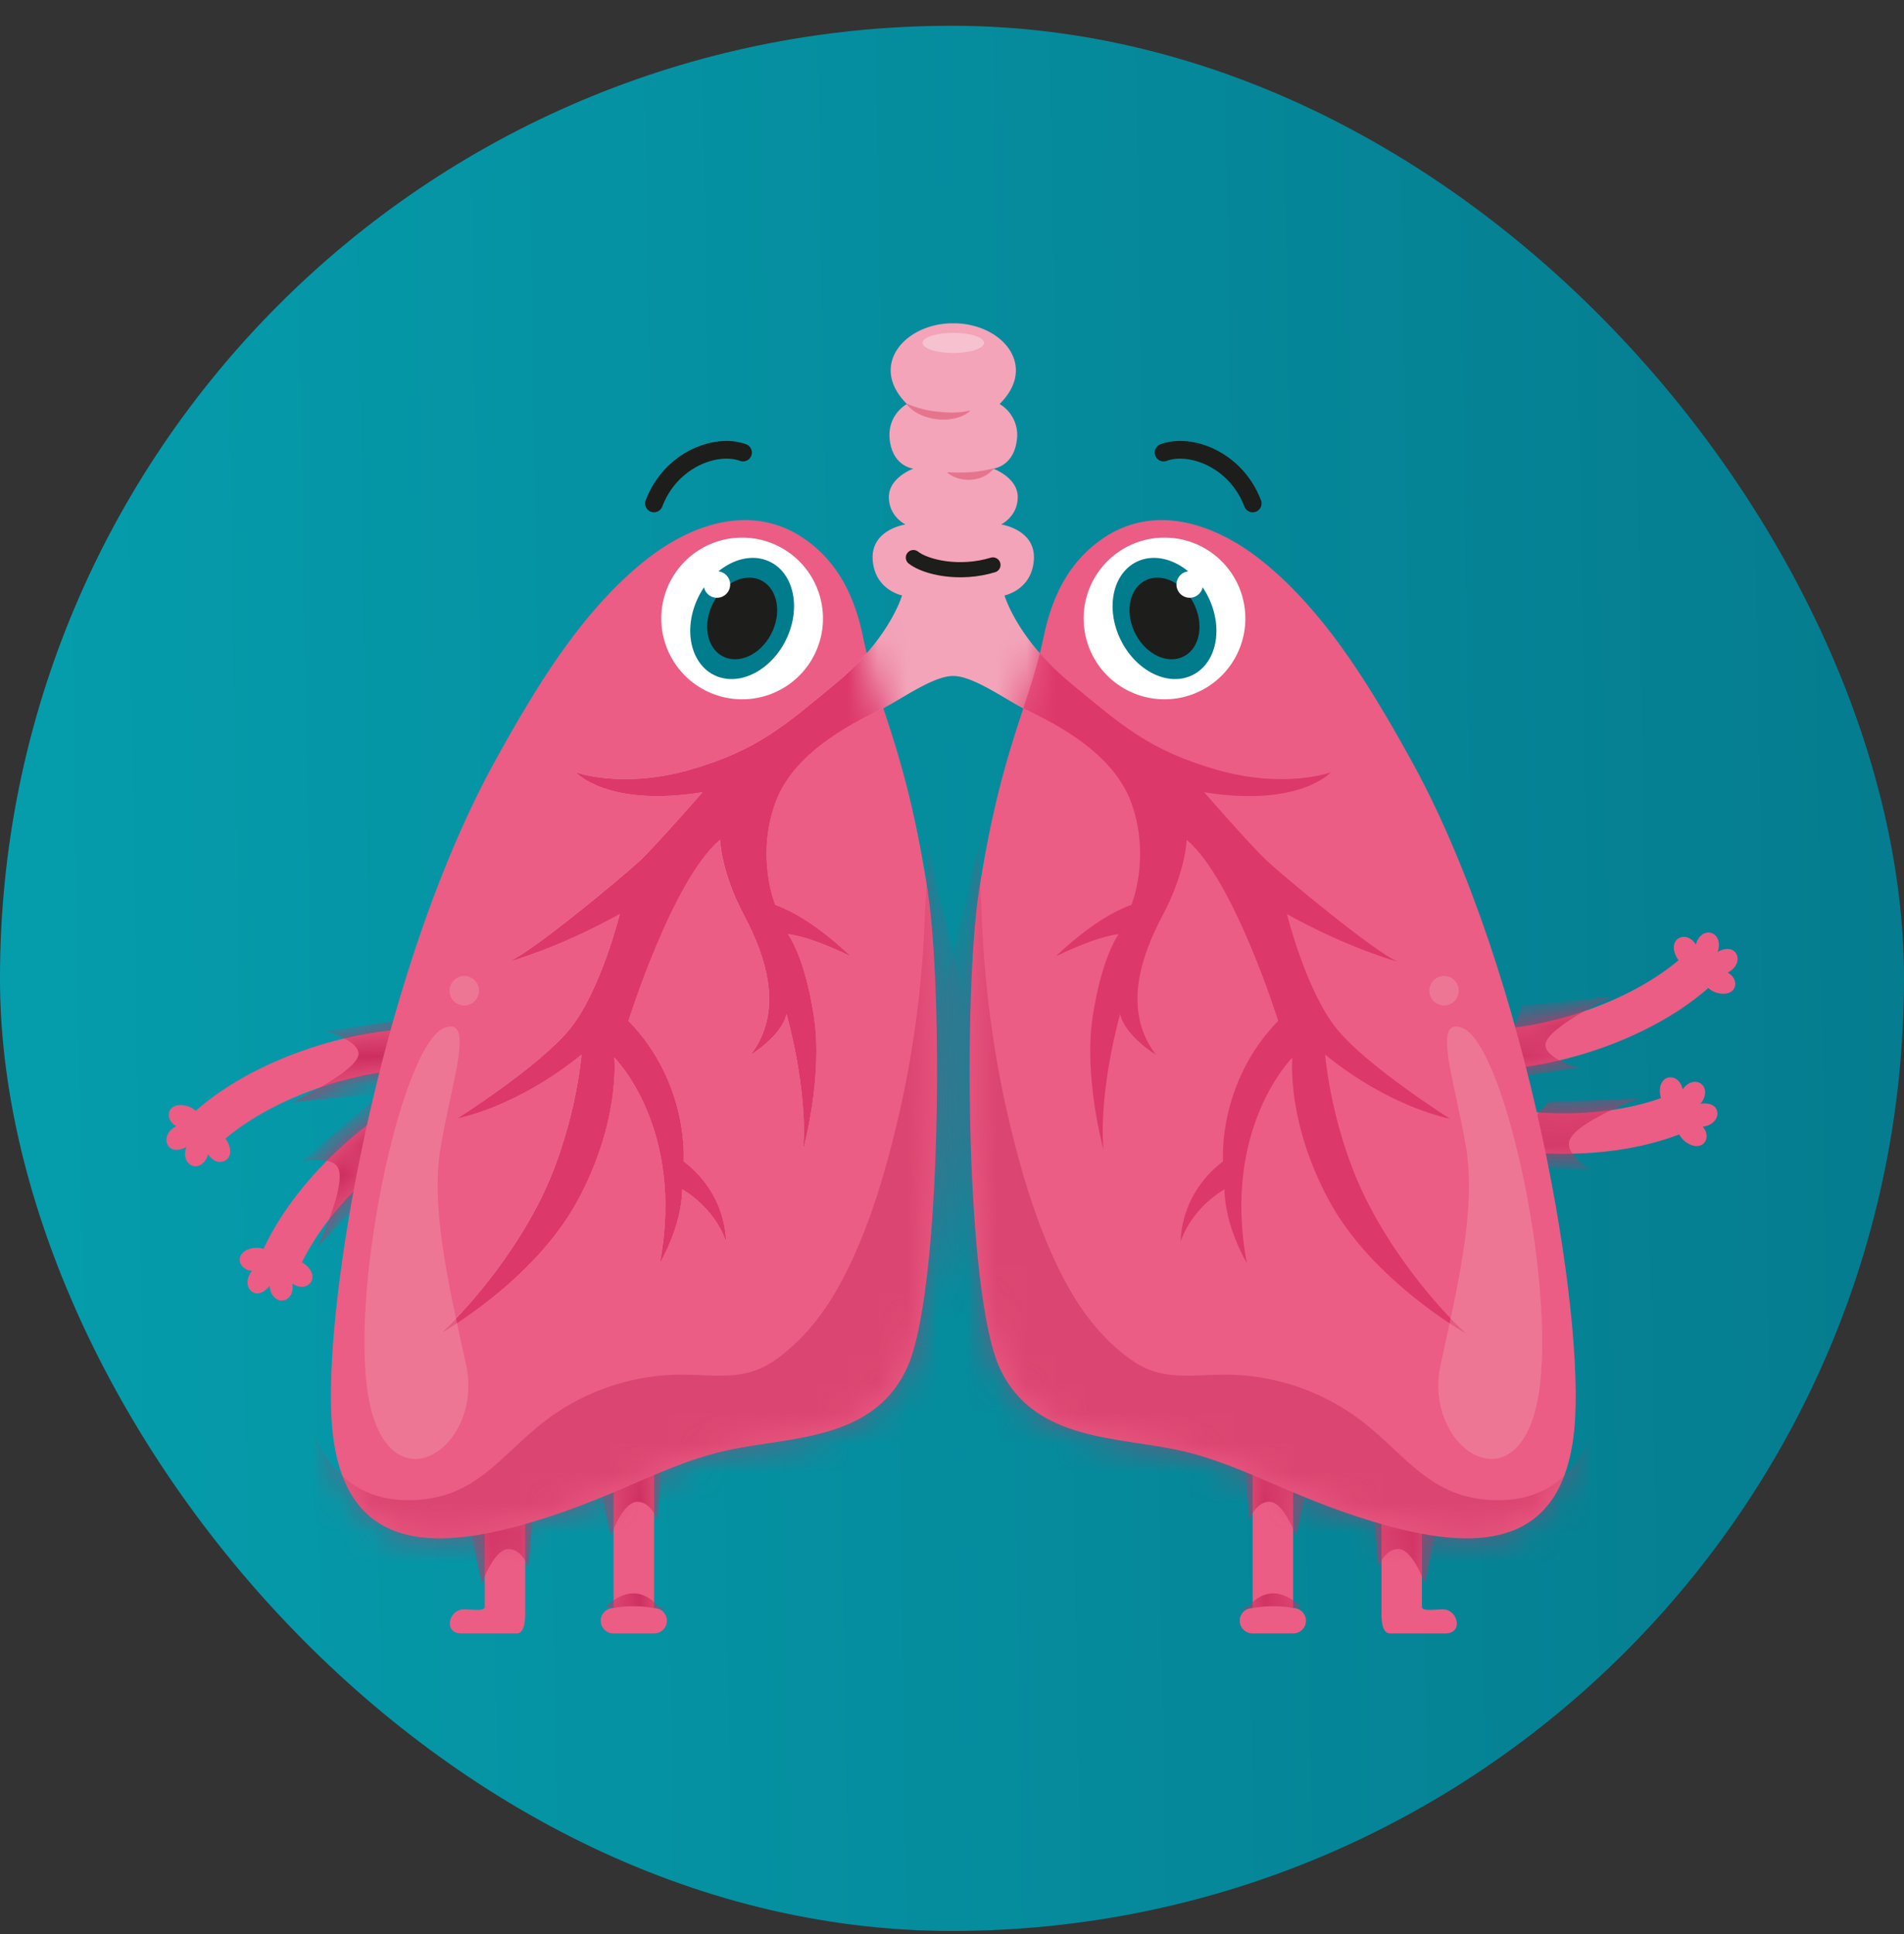 <svg xmlns="http://www.w3.org/2000/svg" width="64" height="65" fill="none"><rect width="100%" height="100%" fill="#333333" stroke="none"/><rect width="64" height="64.03" y=".866" fill="url(#a)" fill-opacity=".9" rx="32"/><g clip-path="url(#b)"><path fill="#EB5D85" d="m7.482 38.346-.894-1.024c2.154-1.881 5.549-2.807 7.69-2.736l.072.003-.06 1.358c-1.902-.083-4.965.79-6.807 2.399"/><path fill="#EB5D85" d="M6.284 37.169c.293.085.483.32.423.525s-.345.302-.638.217-.443-.327-.383-.532c.059-.204.305-.295.599-.21z"/><path fill="#EB5D85" d="M5.879 37.877c.264-.153.565-.127.671.057.106.185-.021.459-.286.612s-.516.125-.623-.059c-.108-.184-.028-.457.237-.61"/><path fill="#EB5D85" d="M6.25 38.588c.086-.293.321-.483.526-.423s.302.345.217.638-.307.439-.512.38c-.205-.06-.314-.303-.23-.596z"/><path fill="#EB5D85" d="M6.97 38.744c-.138-.272-.095-.571.095-.667s.456.046.594.318.087.522-.104.618c-.19.096-.447.004-.585-.27"/><path fill="#EB5D85" d="m6.588 37.322-.412.246.412.82.545.05.351-.176zm3.506 5.215-1.231-.576c1.212-2.59 3.943-4.808 5.931-5.606l.067-.027.493 1.267c-1.772.691-4.223 2.726-5.26 4.942m-1.571-.594c.302-.04.57.099.599.31.029.212-.195.416-.497.456-.303.04-.537-.12-.565-.332-.03-.211.16-.394.463-.434"/><path fill="#EB5D85" d="M8.438 42.755c.18-.247.465-.345.638-.218.172.127.166.428-.014.674s-.423.324-.595.198-.209-.407-.029-.654"/><path fill="#EB5D85" d="M9.065 43.255c-.04-.302.099-.57.31-.599.212-.029.416.195.456.497.04.303-.104.526-.316.553-.211.028-.41-.148-.45-.45"/><path fill="#EB5D85" d="M9.786 43.107c-.236-.193-.318-.484-.183-.649s.436-.142.672.052.29.443.155.608-.408.183-.644-.01"/><path fill="#EB5D85" d="m8.863 41.96-.278.393.708.584.518-.176.25-.301z"/><mask id="c" width="10" height="6" x="5" y="34" maskUnits="userSpaceOnUse" style="mask-type:luminance"><path fill="#fff" d="M14.278 34.587c-2.142-.072-5.536.854-7.69 2.735l-.013.008a.7.7 0 0 0-.291-.161c-.293-.085-.54.006-.6.21-.049.17.046.363.245.474q-.026.011-.05.025c-.265.153-.345.425-.238.61.107.184.359.212.623.059l-.013.042c-.085.293.024.535.23.595.204.06.426-.086.51-.38l.005-.015c.142.236.38.316.559.225.19-.096.24-.346.103-.618a1 1 0 0 0-.082-.128c1.851-1.558 4.843-2.4 6.713-2.319l.06-1.358z"/></mask><g mask="url(#c)"><path fill="#CD2E5F" d="M10.911 34.654s1.122.274 1.14.756c.023.56-2.225 1.635-2.225 1.635l2.994-.296 1.02-2.523z"/></g><mask id="d" width="8" height="8" x="8" y="36" maskUnits="userSpaceOnUse" style="mask-type:luminance"><path fill="#fff" d="m15.355 37.595-.493-1.267-.068.026c-1.988.8-4.72 3.016-5.931 5.607l-.01.013a.7.7 0 0 0-.33-.031c-.303.04-.492.223-.464.434.023.174.187.313.412.334l-.034.044c-.18.246-.143.527.029.653s.414.049.594-.197q0 .022.004.044c.04.303.239.48.45.452.212-.029.357-.251.316-.554l-.003-.013c.226.158.475.133.602-.022.135-.165.082-.414-.155-.608a.7.7 0 0 0-.127-.084c1.065-2.172 3.463-4.151 5.207-4.831"/></mask><g mask="url(#d)"><path fill="#CD2E5F" d="M10.142 39.05s1.003-.233 1.219.2c.295.592-.68 2.643-.68 2.643l2.089-2.181-.06-2.898z"/></g><path fill="#EB5D85" d="M17.653 50.666h-1.36v3.34h1.36z"/><path fill="#EB5D85" d="M16.293 54.005c0 .157-.423.083-.705.083-.505 0-.7.809-.08.809h1.855c.337 0 .289-.669.289-.89 0-.223-1.36 0-1.36 0zm5.691-4.758h-1.36v4.797h1.36zm.006 4.797h-1.372a.426.426 0 1 0 0 .852h1.372a.426.426 0 1 0 0-.852"/><mask id="e" width="3" height="6" x="20" y="49" maskUnits="userSpaceOnUse" style="mask-type:luminance"><path fill="#fff" d="M21.991 54.044h-.007v-4.797h-1.36v4.797h-.006a.427.427 0 0 0 0 .853h1.373a.427.427 0 0 0 0-.853"/></mask><g fill="#CD2E5F" mask="url(#e)"><path d="M20.523 51.63s.403-1.125.872-1.157c.47-.032.707.615.707.615l.132-1.755-2.105.488.395 1.81zm.095 2.414s.584-.137 1.373 0 .122-.061.122-.061-.3-.417-.803-.433-.957.455-.957.455l.264.038"/></g><mask id="f" width="3" height="5" x="15" y="50" maskUnits="userSpaceOnUse" style="mask-type:luminance"><path fill="#fff" d="M17.653 54.006v-3.34h-1.36v3.34c0 .156-.423.082-.705.082-.505 0-.7.81-.08.81h1.855c.337 0 .289-.67.289-.892"/></mask><g mask="url(#f)"><path fill="#CD2E5F" d="M16.192 53.219s.403-1.125.872-1.157.707.614.707.614l.132-1.754-2.106.488z"/></g><path fill="#EB5D85" d="M25.835 17.57c-1.485-.347-3.035.35-4.248 1.347-1.957 1.606-3.37 3.865-4.603 6.042q-.21.371-.413.745c-3.883 7.14-5.79 18.49-5.396 22.373.396 3.883 3.126 4.047 6.185 3.225 3.06-.822 4.837-2.04 6.975-2.534s5.001-.296 6.153-2.796 1.22-12.651.691-16.056c-.745-4.793-1.684-6.154-2.172-8.522-.306-1.491-.943-2.595-2.006-3.311a3.5 3.5 0 0 0-1.165-.513"/><path fill="#F3A4B9" d="M46.055 40.576c-1.303-2.458-1.514-5.133-1.514-5.133 2.205 1.794 4.193 2.152 4.193 2.152s-2.762-1.74-3.799-3.013-1.677-3.86-1.677-3.86c2.073 1.151 3.717 1.595 3.717 1.595-.822-.362-3.85-2.879-4.392-3.389s-2.109-2.303-2.109-2.303c3.205.515 4.258-.669 4.258-.669s-1.524.56-3.778-.071c-2.318-.649-3.276-1.533-4.952-2.912a9 9 0 0 1-1.05-1.017c-.94-1.08-1.187-1.944-1.187-1.944s.922-.181.987-1.201c.066-1.02-1.102-1.185-1.102-1.185s.559-.264.559-.922c0-.657-.823-.954-.823-.954s.675-.066.79-.938a1.21 1.21 0 0 0-.576-1.234c1.3-1.283.083-2.714-1.557-2.714s-2.856 1.43-1.557 2.714c0 0-.69.362-.575 1.234.115.873.79.938.79.938s-.823.296-.823.954c0 .66.559.922.559.922s-1.168.165-1.103 1.185c.066 1.02.987 1.2.987 1.2s-.247.866-1.187 1.945c-.283.326-.629.67-1.05 1.017-1.675 1.38-2.634 2.263-4.952 2.912-2.254.63-3.778.071-3.778.071s1.053 1.185 4.259.67c0 0-1.566 1.793-2.11 2.302-.542.51-3.569 3.027-4.392 3.39 0 0 1.645-.445 3.718-1.596 0 0-.642 2.588-1.678 3.86-1.036 1.273-3.798 3.013-3.798 3.013s1.989-.358 4.193-2.152c0 0-.21 2.675-1.514 5.133-1.382 2.606-3.225 4.245-3.225 4.245s3.125-1.76 4.59-4.442 1.25-4.836 1.25-4.836 2.385 2.363 1.53 6.906c0 0 .736-1.212.752-2.478 0 0 1.058.572 1.468 1.74 0 0 .06-1.547-1.42-2.683 0 0 .202-2.608-1.854-4.72 0 0 1.48-4.737 3.076-6.086 0 0 .033 1.085.806 2.534.773 1.447 1.333 3.24.23 4.688 0 0 1.036-.625 1.201-1.365 0 0 .724 2.517.56 4.557 0 0 .674-2.435.362-4.475s-.873-2.764-.873-2.764.61.016 2.106.74c0 0-1.3-1.3-2.534-1.727 0 0-.658-1.58 0-3.422s2.95-2.842 3.628-3.186c.677-.345 1.697-1.084 2.355-1.084s1.678.74 2.355 1.084c.678.344 2.97 1.344 3.628 3.186.658 1.843 0 3.422 0 3.422-1.234.427-2.534 1.727-2.534 1.727 1.497-.724 2.105-.74 2.105-.74s-.559.724-.872 2.764.362 4.475.362 4.475c-.165-2.04.56-4.557.56-4.557.165.74 1.2 1.365 1.2 1.365-1.102-1.447-.543-3.24.231-4.688.773-1.448.806-2.534.806-2.534 1.595 1.349 3.076 6.087 3.076 6.087-2.056 2.11-1.854 4.72-1.854 4.72-1.48 1.134-1.42 2.683-1.42 2.683.411-1.168 1.468-1.741 1.468-1.741.016 1.267.752 2.478.752 2.478-.855-4.544 1.53-6.906 1.53-6.906s-.215 2.154 1.25 4.836 4.59 4.442 4.59 4.442-1.843-1.638-3.225-4.245z"/><path stroke="#1D1D1B" stroke-linecap="round" stroke-miterlimit="10" stroke-width=".595" d="M24.976 15.21c-.883-.33-2.424.213-2.994 1.71"/><mask id="g" width="21" height="35" x="11" y="17" maskUnits="userSpaceOnUse" style="mask-type:luminance"><path fill="#fff" d="M25.835 17.57c-1.485-.347-3.035.35-4.248 1.347-1.957 1.606-3.37 3.865-4.603 6.042q-.21.371-.413.745c-3.883 7.14-5.79 18.49-5.396 22.373.396 3.883 3.126 4.047 6.185 3.225 3.06-.822 4.837-2.04 6.975-2.534s5.001-.296 6.153-2.796 1.22-12.651.691-16.056c-.745-4.793-1.684-6.154-2.172-8.522-.306-1.491-.943-2.595-2.006-3.311a3.5 3.5 0 0 0-1.165-.513"/></mask><g mask="url(#g)"><path fill="#DD386A" d="M30.323 20.013s-.247.865-1.187 1.944c-.283.326-.63.67-1.05 1.017-1.675 1.38-2.634 2.263-4.952 2.912-2.254.63-3.778.071-3.778.071s1.053 1.185 4.258.669c0 0-1.565 1.793-2.108 2.303s-3.57 3.027-4.393 3.39c0 0 1.645-.445 3.718-1.596 0 0-.642 2.588-1.678 3.86-1.036 1.273-3.798 3.013-3.798 3.013s1.988-.358 4.192-2.152c0 0-.21 2.675-1.513 5.133-1.383 2.606-3.225 4.245-3.225 4.245s3.125-1.76 4.59-4.442 1.25-4.836 1.25-4.836 2.385 2.363 1.53 6.906c0 0 .736-1.212.752-2.478 0 0 1.057.572 1.468 1.74 0 0 .06-1.547-1.42-2.683 0 0 .202-2.608-1.854-4.72 0 0 1.48-4.737 3.076-6.086 0 0 .033 1.085.806 2.534.772 1.448 1.332 3.24.23 4.688 0 0 1.036-.625 1.2-1.365 0 0 .725 2.517.56 4.557 0 0 .675-2.435.362-4.475-.312-2.04-.872-2.764-.872-2.764s.609.016 2.106.74c0 0-1.3-1.3-2.534-1.727 0 0-.658-1.58 0-3.422s2.95-2.842 3.627-3.187c.678-.344 1.698-1.083 2.356-1.083V10.866c-1.637 0-2.855 1.431-1.555 2.715 0 0-.69.362-.575 1.234s.79.938.79.938-.824.295-.824.954.56.921.56.921-1.168.165-1.103 1.185c.066 1.02.987 1.201.987 1.201z"/><path fill="#CD2E5F" d="M10.275 47.036s.351 3.554 3.685 3.378c2.06-.11 2.832-1.46 4.301-2.612a7.58 7.58 0 0 1 4.64-1.602c1.17.001 2.127.225 3.13-.474.912-.635 1.627-1.526 2.162-2.492.984-1.775 1.595-3.893 2.045-5.86a35 35 0 0 0 .701-4.353q.12-1.23.16-2.463c.025-.763.178-1.754 0-2.498l4.53 18.933-21.584 7.41-5.288-3.736 1.516-3.63z" opacity=".5"/></g><path stroke="#1D1D1B" stroke-linecap="round" stroke-miterlimit="10" stroke-width=".51" d="M30.702 18.74c.427.332 1.562.586 2.674.247"/><path fill="#F5B2BD" d="M14.937 34.546c-1.474.566-3.274 9.174-2.502 12.656.772 3.48 3.834 1.406 3.228-1.345s-1.188-5.288-.854-7.29c.369-2.21 1.166-4.42.128-4.02z" opacity=".3"/><path fill="#EB5D85" d="m56.518 32.19.894 1.025c-2.154 1.88-5.549 2.806-7.69 2.735l-.072-.003.06-1.358c1.902.083 4.965-.79 6.807-2.398"/><path fill="#EB5D85" d="M57.716 33.369c-.293-.085-.483-.32-.423-.526.06-.205.345-.301.638-.216s.443.326.384.53c-.06.206-.306.297-.6.212z"/><path fill="#EB5D85" d="M58.122 32.66c-.265.153-.566.126-.672-.058s.021-.458.286-.611.517-.126.624.058c.107.185.027.458-.237.61z"/><path fill="#EB5D85" d="M57.75 31.948c-.086.294-.321.483-.526.424-.205-.06-.302-.346-.217-.639s.307-.438.512-.379c.205.06.315.302.23.595"/><path fill="#EB5D85" d="M57.03 31.793c.138.272.096.57-.095.667-.19.096-.456-.047-.594-.319s-.087-.522.104-.618c.19-.096.447-.003.585.27"/><path fill="#EB5D85" d="m57.412 33.215.412-.247-.412-.82-.545-.049-.35.176z"/><mask id="h" width="10" height="5" x="49" y="31" maskUnits="userSpaceOnUse" style="mask-type:luminance"><path fill="#fff" d="M49.723 35.95c2.141.072 5.535-.854 7.689-2.735l.014-.008c.074.07.174.127.29.161.294.085.54-.005.6-.21.049-.17-.046-.363-.244-.474q.026-.011.05-.024c.264-.153.344-.425.237-.61s-.359-.212-.623-.06l.014-.042c.084-.293-.025-.535-.23-.595s-.427.086-.512.38l-.004.015c-.142-.236-.379-.316-.558-.225-.19.096-.242.346-.104.618q.037.07.082.129c-1.85 1.557-4.843 2.4-6.712 2.318l-.06 1.358.071.003z"/></mask><g mask="url(#h)"><path fill="#CD2E5F" d="M53.09 35.883s-1.123-.275-1.142-.757c-.022-.56 2.227-1.634 2.227-1.634l-2.995.296-1.02 2.522 2.928-.427z"/></g><path fill="#EB5D85" d="m55.947 36.861.485 1.27c-2.672 1.019-6.177.712-8.161-.097l-.067-.027.527-1.254c1.755.736 4.93.98 7.216.108"/><path fill="#EB5D85" d="M56.664 38.38c-.246-.181-.342-.467-.215-.638.127-.172.428-.164.674.017.245.181.303.46.176.631-.127.172-.39.172-.635-.01"/><path fill="#EB5D85" d="M57.29 37.856c-.301.052-.574-.077-.61-.287s.178-.422.479-.474c.3-.052.529.061.564.271.036.21-.133.439-.434.49"/><path fill="#EB5D85" d="M57.187 37.06c-.182.245-.468.342-.64.215s-.163-.428.019-.674c.18-.246.44-.305.611-.179.172.127.192.392.01.638"/><path fill="#EB5D85" d="M56.566 36.666c.035.303-.109.568-.32.593-.212.024-.413-.202-.447-.505s.1-.52.312-.544.42.152.455.456"/><path fill="#EB5D85" d="m56.432 38.132.472-.089-.103-.912-.494-.235-.39.043z"/><mask id="i" width="10" height="3" x="48" y="36" maskUnits="userSpaceOnUse" style="mask-type:luminance"><path fill="#fff" d="m48.731 36.753-.527 1.254q.033.015.067.027c1.983.81 5.489 1.116 8.16.098l.016-.003a.7.7 0 0 0 .217.252c.246.182.508.18.635.01.104-.142.084-.355-.064-.528l.054-.007c.301-.052.47-.28.435-.49-.036-.21-.264-.323-.564-.271l.028-.035c.181-.246.162-.51-.01-.637-.171-.127-.43-.068-.612.178l-.008.012c-.051-.271-.248-.426-.447-.403-.212.025-.347.24-.312.544a.7.7 0 0 0 .034.149c-2.276.82-5.376.575-7.102-.149"/></mask><g mask="url(#i)"><path fill="#CD2E5F" d="M53.488 39.334s-.883-.53-.737-.992c.199-.631 2.327-1.426 2.327-1.426l-3.018.114-1.971 2.124z"/></g><path fill="#EB5D85" d="M47.796 50.666h-1.36v3.34h1.36z"/><path fill="#EB5D85" d="M47.797 54.005c0 .157.423.083.704.083.505 0 .7.809.08.809h-1.855c-.337 0-.288-.669-.288-.89 0-.223 1.36 0 1.36 0zm-4.332-4.758h-1.36v4.797h1.36zm-1.367 5.649h1.373a.426.426 0 1 0 0-.852h-1.373a.426.426 0 1 0 0 .852"/><mask id="j" width="3" height="6" x="41" y="49" maskUnits="userSpaceOnUse" style="mask-type:luminance"><path fill="#fff" d="M42.098 54.044h.007v-4.797h1.36v4.797h.007a.427.427 0 0 1 0 .853h-1.374a.427.427 0 0 1 0-.853"/></mask><g fill="#CD2E5F" mask="url(#j)"><path d="M43.566 51.63s-.403-1.125-.872-1.157-.707.615-.707.615l-.132-1.755 2.106.488zm-.094 2.414s-.585-.137-1.374 0c-.788.137-.122-.061-.122-.061s.3-.417.804-.433c.503-.016.956.455.956.455l-.263.038z"/></g><mask id="k" width="3" height="5" x="46" y="50" maskUnits="userSpaceOnUse" style="mask-type:luminance"><path fill="#fff" d="M46.437 54.006v-3.34h1.36v3.34c0 .156.423.082.704.082.505 0 .7.81.08.81h-1.855c-.337 0-.288-.67-.288-.892z"/></mask><g mask="url(#k)"><path fill="#CD2E5F" d="M47.898 53.219s-.403-1.125-.872-1.157c-.47-.033-.708.614-.708.614l-.131-1.754 2.105.488-.395 1.81z"/></g><path fill="#EB5D85" d="M38.254 17.57c1.485-.347 3.035.35 4.248 1.347 1.958 1.606 3.37 3.865 4.603 6.042q.21.371.414.745c3.882 7.14 5.79 18.49 5.395 22.373s-3.125 4.047-6.185 3.225-4.836-2.04-6.975-2.534-5-.296-6.153-2.796c-1.151-2.5-1.22-12.651-.69-16.056.745-4.793 1.683-6.154 2.171-8.522.307-1.491.944-2.595 2.007-3.311.378-.255.769-.42 1.164-.513z"/><path stroke="#1D1D1B" stroke-linecap="round" stroke-miterlimit="10" stroke-width=".595" d="M39.113 15.21c.883-.33 2.424.213 2.995 1.71"/><mask id="l" width="21" height="35" x="32" y="17" maskUnits="userSpaceOnUse" style="mask-type:luminance"><path fill="#fff" d="M38.254 17.57c1.485-.347 3.035.35 4.248 1.347 1.958 1.606 3.37 3.865 4.603 6.042q.21.371.414.745c3.882 7.14 5.79 18.49 5.395 22.373s-3.125 4.047-6.185 3.225-4.836-2.04-6.975-2.534-5-.296-6.153-2.796c-1.151-2.5-1.22-12.651-.69-16.056.745-4.793 1.683-6.154 2.171-8.522.307-1.491.944-2.595 2.007-3.311.378-.255.769-.42 1.164-.513z"/></mask><g mask="url(#l)"><path fill="#DD386A" d="M33.767 20.013s.247.865 1.187 1.944c.283.326.629.67 1.05 1.017 1.675 1.38 2.634 2.263 4.951 2.912 2.254.63 3.778.071 3.778.071s-1.053 1.185-4.258.669c0 0 1.566 1.793 2.109 2.303s3.57 3.027 4.392 3.39c0 0-1.644-.445-3.717-1.596 0 0 .642 2.588 1.678 3.86 1.036 1.273 3.798 3.013 3.798 3.013s-1.989-.358-4.193-2.152c0 0 .21 2.675 1.514 5.133 1.382 2.606 3.225 4.245 3.225 4.245s-3.126-1.76-4.59-4.442c-1.465-2.682-1.25-4.836-1.25-4.836s-2.385 2.363-1.53 6.906c0 0-.736-1.212-.753-2.478 0 0-1.057.572-1.467 1.74 0 0-.06-1.547 1.42-2.683 0 0-.202-2.608 1.854-4.72 0 0-1.481-4.737-3.076-6.086 0 0-.034 1.085-.806 2.534-.773 1.448-1.333 3.24-.23 4.688 0 0-1.037-.625-1.201-1.365 0 0-.725 2.517-.56 4.557 0 0-.675-2.435-.362-4.475s.872-2.764.872-2.764-.608.016-2.105.74c0 0 1.3-1.3 2.534-1.727 0 0 .657-1.58 0-3.422-.658-1.843-2.95-2.842-3.628-3.187s-1.697-1.083-2.355-1.083V10.866c1.636 0 2.854 1.431 1.554 2.715 0 0 .691.362.576 1.234-.116.872-.79.938-.79.938s.823.295.823.954-.56.921-.56.921 1.168.165 1.103 1.185-.987 1.201-.987 1.201z"/><path fill="#CD2E5F" d="M53.814 47.036s-.35 3.554-3.684 3.378c-2.06-.11-2.832-1.46-4.302-2.612a7.58 7.58 0 0 0-4.64-1.602c-1.17.001-2.126.225-3.13-.474-.911-.635-1.626-1.526-2.162-2.492-.984-1.775-1.595-3.893-2.045-5.86a35 35 0 0 1-.7-4.353 37 37 0 0 1-.16-2.463c-.025-.763-.18-1.754 0-2.498l-4.53 18.933 21.584 7.41 5.287-3.736-1.515-3.63z" opacity=".5"/></g><path fill="#F5B2BD" d="M49.152 34.546c1.474.566 3.274 9.174 2.502 12.656-.771 3.48-3.834 1.406-3.228-1.345s1.188-5.288.854-7.29c-.368-2.21-1.166-4.42-.128-4.02z" opacity=".3"/><path fill="#fff" d="M24.946 23.503a2.717 2.717 0 1 0 0-5.435 2.717 2.717 0 0 0 0 5.435"/><path fill="#007C8D" d="M26.464 21.408c-.475 1.071-1.54 1.66-2.378 1.317-.839-.344-1.133-1.49-.658-2.561.476-1.071 1.54-1.66 2.378-1.317s1.133 1.49.658 2.561"/><path fill="#1D1D1B" d="M25.97 21.205c-.32.722-1.038 1.118-1.603.887-.566-.231-.764-1.004-.443-1.726.32-.722 1.038-1.119 1.603-.887s.763 1.004.444 1.725z"/><path fill="#fff" d="M24.099 20.09a.444.444 0 1 0 0-.89.444.444 0 0 0 0 .89"/><path fill="#E5758D" d="M30.493 13.569a3.3 3.3 0 0 0 1.033.266c.352.04.718.05 1.063-.037l.008.025c-.549.462-1.675.33-2.116-.231zm2.899 2.195c-.365.436-1.102.478-1.54.13l.003-.025c.512.032 1.033.008 1.53-.128z"/><path fill="#FEFFFF" d="M32.044 11.861c.57 0 1.033-.15 1.033-.337 0-.186-.462-.337-1.033-.337-.57 0-1.032.15-1.032.337 0 .186.462.337 1.032.337" opacity=".33"/><path fill="#F5B2BD" d="M15.583 33.79a.494.494 0 1 0 0-.987.494.494 0 0 0 0 .987m32.934 0a.494.494 0 1 0 0-.987.494.494 0 0 0 0 .987" opacity=".3"/><path fill="#fff" d="M39.143 23.503a2.717 2.717 0 1 0 0-5.435 2.717 2.717 0 0 0 0 5.435"/><path fill="#007C8D" d="M37.625 21.408c.475 1.071 1.54 1.66 2.378 1.317.84-.344 1.133-1.49.658-2.561s-1.54-1.66-2.378-1.317-1.133 1.49-.658 2.561"/><path fill="#1D1D1B" d="M38.12 21.205c.32.722 1.037 1.118 1.603.887.565-.231.763-1.004.443-1.726s-1.038-1.119-1.603-.887c-.566.232-.764 1.004-.444 1.725"/><path fill="#fff" d="M39.99 20.09a.444.444 0 1 0 0-.89.444.444 0 0 0 0 .89"/></g><defs><linearGradient id="a" x1="0" x2="65.02" y1="64.896" y2="63.843" gradientUnits="userSpaceOnUse"><stop stop-color="#00A9BA"/><stop offset="1" stop-color="#008499"/></linearGradient><clipPath id="b"><path fill="#fff" d="M5.595 10.866h52.81v44.03H5.594z"/></clipPath></defs></svg>